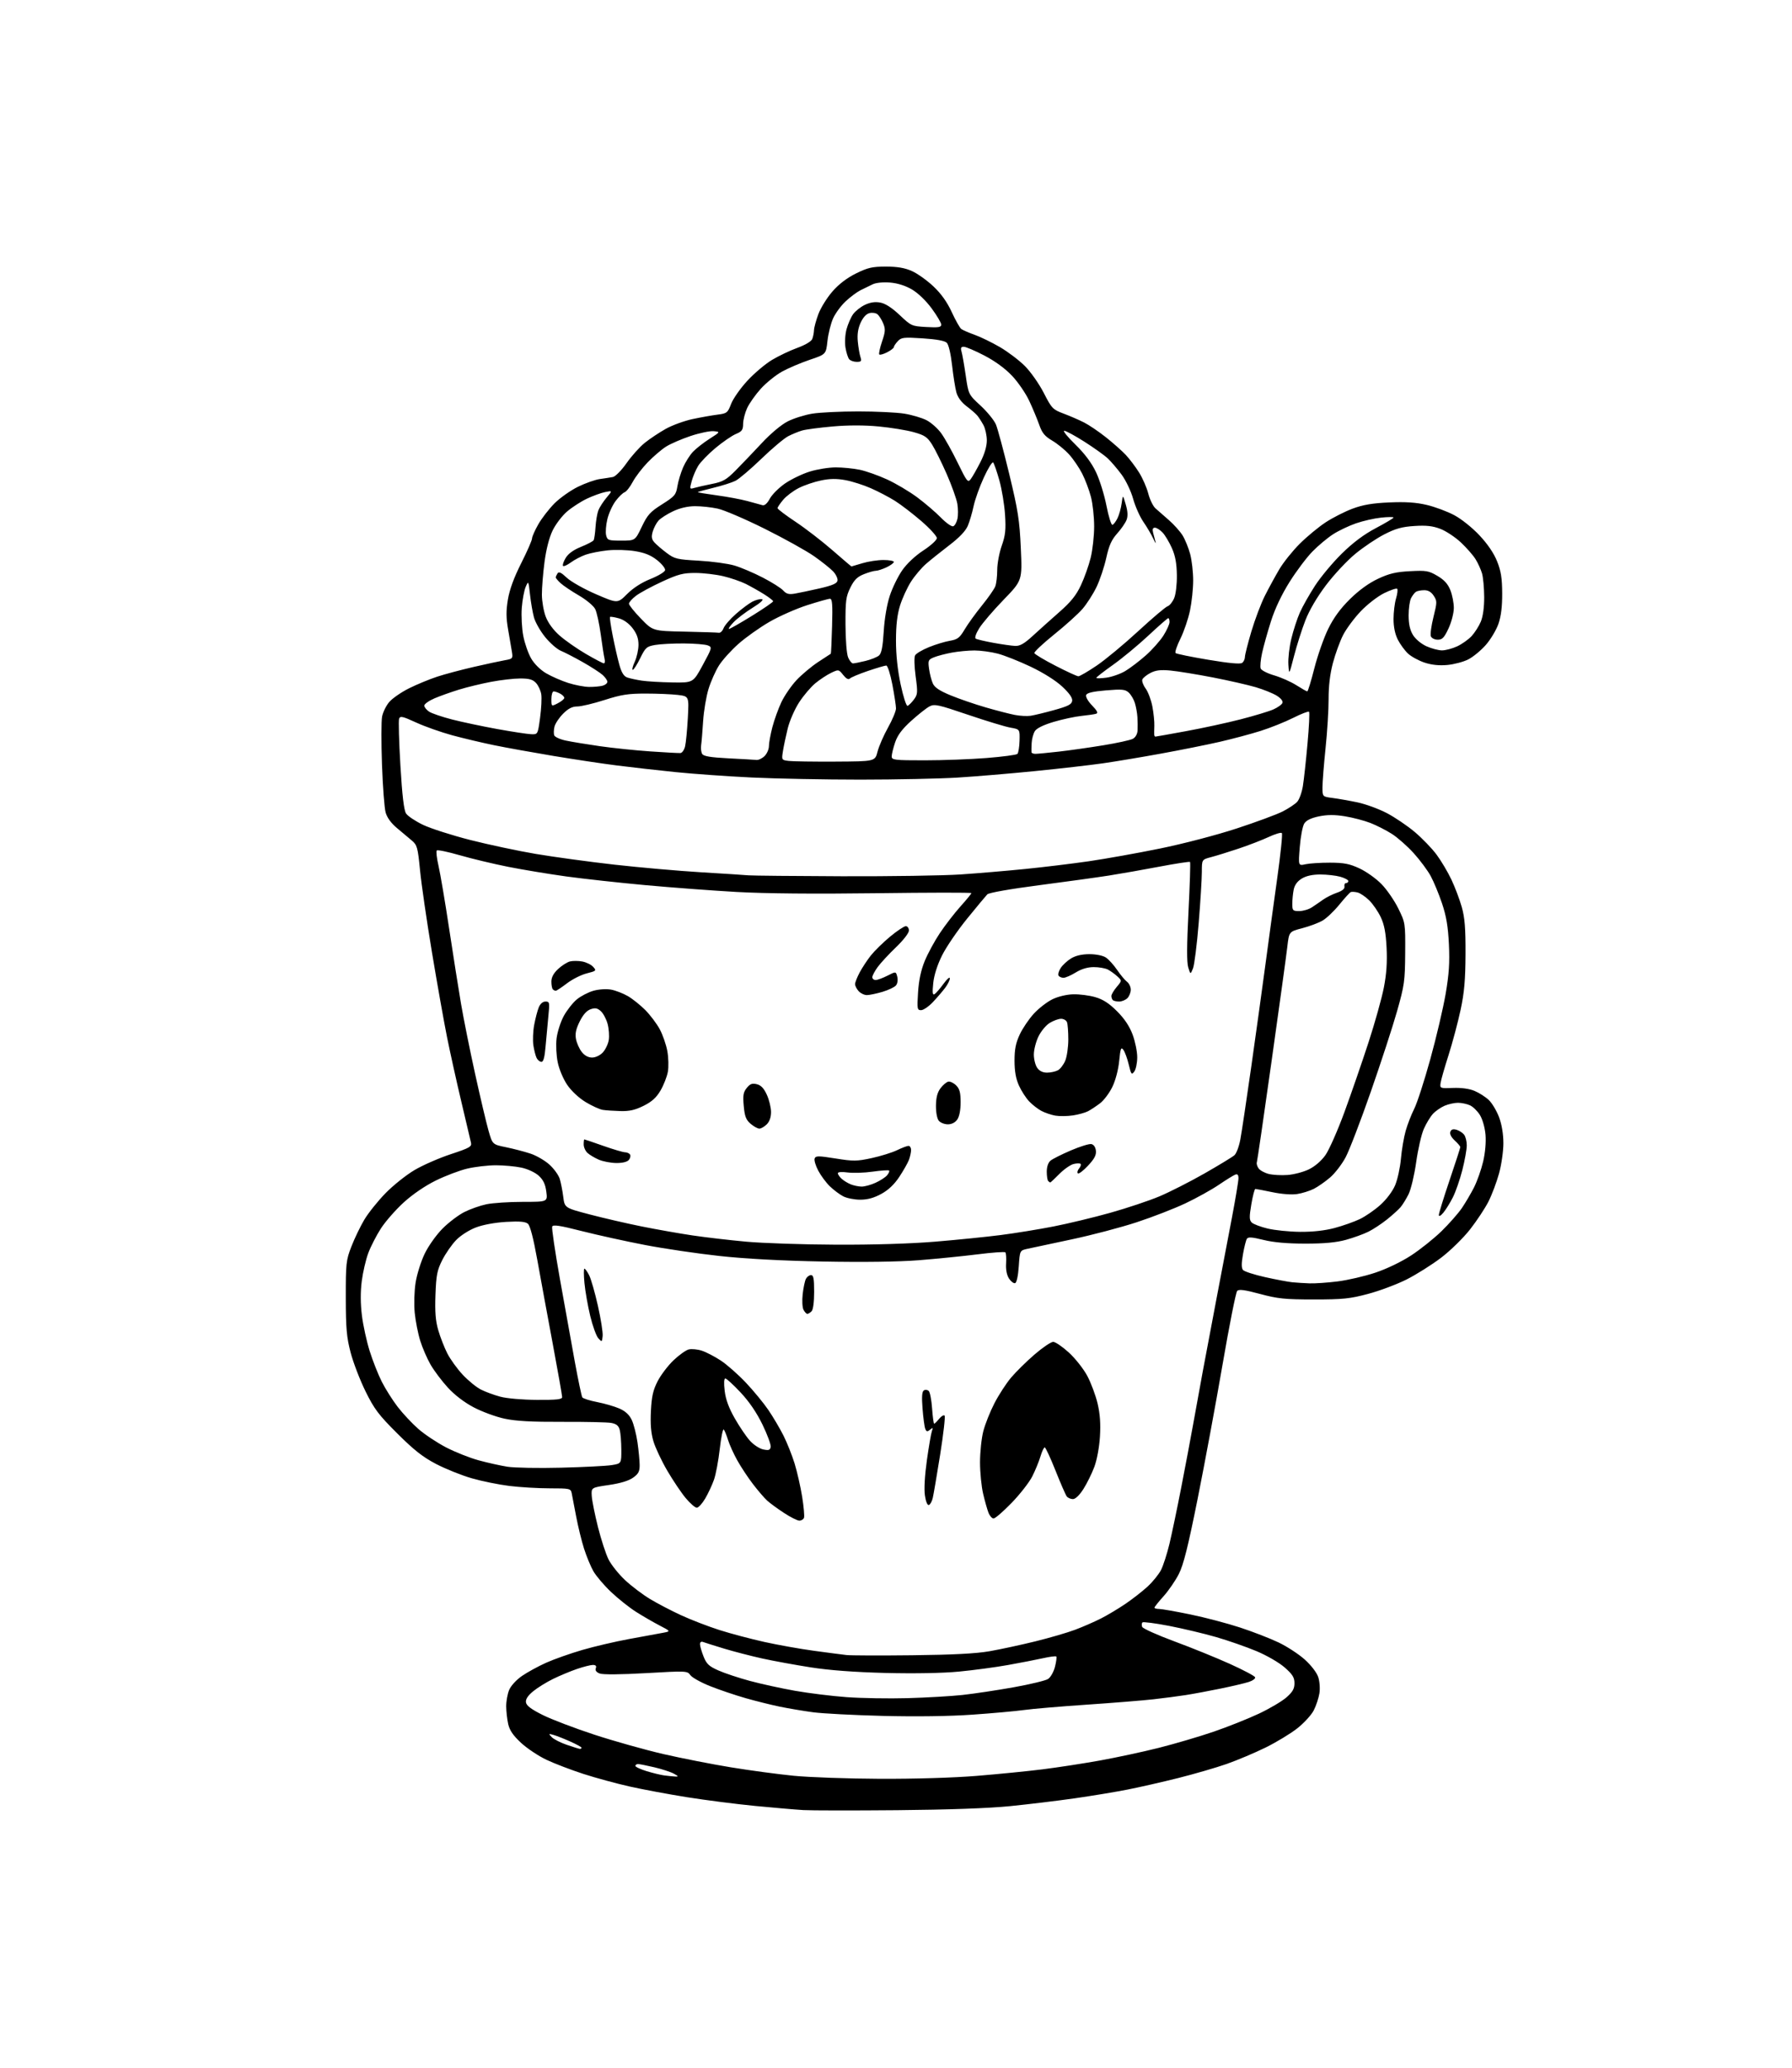 <?xml version="1.0" encoding="UTF-8" standalone="no"?>
<svg 
  version="1.1" 
  xmlns="http://www.w3.org/2000/svg" 
  xmlns:xlink="http://www.w3.org/1999/xlink" 
  xmlns:svg="http://www.w3.org/2000/svg"
  xmlns:rdf="http://www.w3.org/1999/02/22-rdf-syntax-ns#"
  xmlns:cc="http://creativecommons.org/ns#"
  xmlns:dc="http://purl.org/dc/elements/1.1/"
  viewBox="0 0 832 960"
  width="832"
  height="960"
>
<style>svg {background-color: white; }</style>"
<path stroke="none" fill="black" fill-rule="evenodd" d="M416.50,840.43C396.15,840.61 376.57,840.59 373.00,840.38C369.43,840.17 359.30,839.30 350.50,838.45C341.70,837.59 327.52,835.77 319.00,834.41C310.48,833.05 298.48,830.82 292.35,829.44C286.21,828.07 276.54,825.43 270.85,823.59C265.16,821.74 257.45,818.80 253.73,817.04C250.01,815.28 244.69,811.74 241.92,809.17C238.28,805.80 236.62,803.38 235.96,800.50C235.46,798.30 235.04,794.57 235.02,792.22C235.01,789.86 235.63,786.43 236.40,784.58C237.20,782.67 239.76,779.89 242.37,778.09C244.89,776.36 249.92,773.61 253.55,771.98C257.19,770.35 264.74,767.68 270.33,766.05C275.92,764.42 285.68,762.14 292.00,760.98C298.32,759.82 305.30,758.54 307.50,758.13C311.50,757.40 311.50,757.40 306.22,754.67C303.31,753.16 298.36,750.29 295.22,748.29C292.07,746.28 286.87,742.13 283.65,739.07C280.43,736.01 276.77,731.70 275.51,729.50C274.25,727.30 272.30,722.58 271.16,719.00C270.02,715.42 268.37,708.67 267.49,704.00C266.62,699.33 265.69,694.49 265.43,693.25C264.98,691.10 264.52,691.00 255.23,691.00C249.88,691.00 241.45,690.50 236.50,689.89C231.55,689.28 223.68,687.68 219.00,686.33C214.32,684.98 206.90,682.00 202.50,679.71C196.32,676.49 192.22,673.27 184.45,665.52C175.78,656.88 173.76,654.20 169.72,646.00C167.14,640.77 164.03,632.67 162.80,628.00C160.93,620.84 160.57,616.82 160.55,602.50C160.53,586.53 160.68,585.09 163.14,578.76C164.57,575.05 167.27,569.45 169.12,566.32C170.98,563.18 175.43,557.63 179.00,553.97C182.57,550.32 188.65,545.47 192.50,543.21C196.35,540.94 203.92,537.63 209.33,535.85C218.01,532.98 219.10,532.37 218.68,530.55C218.42,529.42 216.40,520.85 214.19,511.50C211.97,502.15 208.99,488.68 207.56,481.58C206.13,474.47 202.97,456.69 200.54,442.08C198.11,427.46 195.62,410.32 195.01,404.00C193.97,393.41 193.67,392.32 191.19,390.23C189.71,388.98 186.60,386.38 184.29,384.44C181.59,382.19 179.70,379.59 179.04,377.21C178.47,375.17 177.71,365.16 177.35,354.96C176.99,344.76 177.01,334.76 177.39,332.74C177.77,330.72 179.25,327.67 180.68,325.97C182.10,324.28 186.25,321.40 189.89,319.58C193.52,317.77 199.43,315.33 203.00,314.16C206.57,312.99 214.22,310.96 220.00,309.63C225.78,308.30 232.23,306.91 234.35,306.54C238.02,305.90 238.18,305.72 237.69,302.69C237.41,300.93 236.61,296.28 235.92,292.34C234.96,286.84 234.94,283.60 235.81,278.35C236.57,273.76 238.60,268.21 241.98,261.50C244.76,256.00 247.02,250.82 247.02,250.00C247.02,249.18 248.34,246.20 249.95,243.39C251.56,240.57 254.95,236.21 257.47,233.68C260.00,231.16 264.87,227.71 268.31,226.02C271.74,224.33 276.34,222.71 278.52,222.41C280.71,222.11 283.44,221.68 284.59,221.46C285.74,221.23 288.57,218.35 290.88,215.06C293.19,211.76 296.97,207.53 299.29,205.66C301.61,203.78 306.00,200.85 309.05,199.14C312.10,197.43 317.73,195.38 321.55,194.57C325.37,193.76 330.58,192.83 333.13,192.51C337.50,191.95 337.86,191.66 339.43,187.55C340.34,185.15 343.72,180.33 346.93,176.84C350.14,173.35 355.30,168.98 358.40,167.12C361.50,165.26 366.81,162.73 370.21,161.50C373.88,160.17 376.68,158.50 377.12,157.38C377.53,156.35 377.89,154.50 377.93,153.29C377.97,152.07 378.89,148.70 379.98,145.79C381.07,142.88 384.01,138.16 386.52,135.29C389.50,131.88 393.29,129.00 397.49,126.93C402.93,124.25 405.01,123.78 411.30,123.78C416.60,123.78 420.03,124.36 423.36,125.83C425.91,126.96 430.41,130.17 433.36,132.95C436.99,136.38 439.74,140.24 441.89,144.92C443.64,148.71 445.62,152.23 446.29,152.73C446.95,153.24 449.75,154.46 452.50,155.44C455.25,156.42 460.53,158.99 464.24,161.15C467.95,163.31 473.17,167.27 475.84,169.94C478.51,172.61 482.45,178.22 484.60,182.41C488.30,189.63 488.77,190.13 493.80,192.02C496.71,193.11 500.98,194.96 503.30,196.14C505.61,197.31 510.20,200.42 513.50,203.05C516.80,205.67 520.92,209.33 522.65,211.16C524.38,213.00 527.17,216.68 528.83,219.33C530.50,221.99 532.44,226.43 533.14,229.19C533.85,231.95 535.35,235.02 536.47,236.02C537.58,237.01 540.40,239.49 542.73,241.51C545.05,243.54 547.91,246.74 549.08,248.62C550.24,250.51 551.82,254.40 552.59,257.28C553.35,260.15 553.97,265.65 553.97,269.50C553.97,273.35 553.30,279.65 552.49,283.50C551.68,287.35 549.69,293.20 548.06,296.50C546.43,299.80 545.41,302.81 545.80,303.20C546.18,303.58 553.03,304.99 561.00,306.32C570.81,307.96 575.90,308.42 576.75,307.75C577.44,307.20 578.00,305.97 578.00,305.01C578.00,304.05 579.35,298.73 580.99,293.19C582.64,287.65 585.45,280.21 587.24,276.65C589.03,273.10 592.05,267.56 593.94,264.35C595.84,261.13 600.11,255.79 603.44,252.47C606.77,249.15 612.19,244.67 615.48,242.51C618.78,240.35 624.40,237.49 627.98,236.16C632.81,234.36 637.22,233.61 645.00,233.27C652.58,232.93 657.42,233.25 662.40,234.42C666.19,235.31 671.94,237.45 675.18,239.18C678.54,240.97 683.58,245.00 686.93,248.59C690.74,252.65 693.62,256.92 695.11,260.68C696.90,265.19 697.42,268.52 697.45,275.50C697.48,281.67 696.92,286.13 695.69,289.67C694.70,292.51 692.06,296.92 689.82,299.46C687.59,302.00 683.93,305.01 681.70,306.15C679.47,307.29 675.09,308.45 671.96,308.74C668.15,309.08 664.67,308.72 661.38,307.63C658.68,306.73 655.24,304.85 653.74,303.46C652.23,302.06 650.10,299.15 649.00,297.00C647.70,294.44 647.00,291.11 647.00,287.41C647.00,284.29 647.52,279.99 648.16,277.86C648.80,275.73 649.04,273.70 648.69,273.36C648.35,273.02 645.65,273.92 642.69,275.36C639.68,276.84 634.86,280.56 631.77,283.80C628.72,287.00 625.03,291.99 623.55,294.90C622.08,297.81 619.96,303.64 618.84,307.85C617.51,312.89 616.83,318.57 616.85,324.50C616.87,329.45 616.23,339.74 615.44,347.36C614.65,354.98 614.00,363.16 614.00,365.55C614.00,369.88 614.00,369.88 618.75,370.49C621.36,370.83 626.58,371.75 630.34,372.54C634.10,373.34 640.21,375.58 643.93,377.53C647.64,379.48 653.46,383.42 656.86,386.29C660.26,389.15 664.81,393.87 666.96,396.76C669.11,399.65 672.22,404.89 673.87,408.39C675.53,411.89 677.69,417.62 678.68,421.13C680.08,426.08 680.47,430.95 680.42,443.00C680.36,455.07 679.86,460.81 678.11,468.96C676.88,474.71 674.36,484.16 672.51,489.96C670.65,495.76 668.99,501.59 668.82,502.93C668.51,505.28 668.67,505.34 674.63,505.11C678.51,504.96 682.17,505.46 684.63,506.49C686.76,507.38 689.74,509.29 691.25,510.74C692.76,512.18 694.90,515.78 696.00,518.72C697.27,522.13 698.00,526.52 698.00,530.81C698.00,534.51 697.09,540.83 695.97,544.85C694.86,548.87 692.66,554.72 691.08,557.84C689.50,560.97 685.66,566.78 682.55,570.76C679.40,574.78 673.42,580.64 669.07,583.95C664.77,587.22 657.57,591.75 653.08,594.02C648.59,596.28 640.55,599.30 635.21,600.72C626.75,602.98 623.51,603.31 610.00,603.31C596.53,603.31 593.26,602.97 585.00,600.75C577.86,598.83 575.23,598.48 574.40,599.35C573.80,599.98 570.74,615.35 567.62,633.50C564.49,651.65 559.29,679.69 556.06,695.80C551.63,717.92 549.49,726.48 547.34,730.72C545.78,733.81 542.59,738.46 540.25,741.07C537.91,743.67 536.00,746.07 536.00,746.40C536.00,746.73 536.96,747.00 538.14,747.00C539.31,747.00 545.84,748.15 552.64,749.55C559.45,750.95 569.85,753.69 575.76,755.63C581.67,757.57 589.70,760.68 593.61,762.55C597.52,764.41 603.00,767.99 605.79,770.50C608.74,773.15 611.36,776.56 612.04,778.64C612.70,780.63 612.94,783.96 612.58,786.19C612.23,788.39 611.05,791.94 609.95,794.09C608.85,796.24 605.41,800.00 602.30,802.44C599.19,804.89 592.56,808.90 587.57,811.36C582.58,813.81 574.45,817.24 569.50,818.98C564.55,820.71 554.42,823.65 547.00,825.51C539.58,827.37 529.00,829.78 523.50,830.86C518.00,831.95 506.98,833.77 499.00,834.92C491.02,836.06 477.52,837.69 469.00,838.55C459.05,839.55 440.26,840.22 416.50,840.43zM408.50,825.86C424.54,825.93 442.81,825.38 453.50,824.50C463.40,823.69 477.12,822.33 484.00,821.47C490.88,820.61 502.80,818.78 510.50,817.40C518.20,816.01 530.58,813.36 538.00,811.49C545.42,809.62 556.90,806.24 563.50,803.98C570.10,801.71 579.56,797.94 584.52,795.60C589.48,793.26 595.21,789.87 597.27,788.07C600.17,785.52 601.00,784.05 601.00,781.48C601.00,778.80 600.13,777.40 596.45,774.16C593.87,771.90 588.18,768.60 583.35,766.58C578.65,764.61 570.24,761.68 564.65,760.06C559.07,758.45 549.23,756.11 542.78,754.86C536.34,753.62 530.77,752.90 530.41,753.26C530.05,753.62 530.00,754.54 530.29,755.32C530.59,756.09 537.28,759.10 545.16,762.02C553.05,764.93 564.65,769.64 570.94,772.48C577.23,775.32 582.54,778.13 582.74,778.73C582.94,779.32 581.62,780.30 579.80,780.89C577.99,781.48 572.08,782.87 566.67,783.98C561.27,785.08 554.07,786.43 550.67,786.96C547.28,787.50 540.45,788.39 535.50,788.95C530.55,789.50 516.58,790.63 504.46,791.45C492.34,792.27 479.29,793.38 475.46,793.92C471.63,794.45 460.85,795.43 451.50,796.08C440.86,796.83 425.33,797.04 410.00,796.66C396.52,796.32 381.90,795.56 377.50,794.97C373.10,794.38 366.19,793.22 362.15,792.39C358.11,791.56 350.91,789.77 346.15,788.41C341.39,787.05 334.00,784.55 329.72,782.85C325.44,781.14 321.30,778.84 320.52,777.73C319.13,775.75 318.68,775.72 299.97,776.80C288.24,777.47 279.91,777.54 278.44,776.98C276.85,776.37 276.24,775.54 276.63,774.53C277.03,773.48 276.60,773.00 275.26,773.00C274.19,773.00 270.84,773.85 267.81,774.89C264.79,775.93 259.80,778.01 256.73,779.52C253.66,781.02 249.52,783.60 247.52,785.24C245.05,787.28 243.99,788.91 244.20,790.37C244.41,791.90 246.60,793.55 251.94,796.22C256.04,798.27 266.84,802.39 275.94,805.37C285.05,808.36 299.48,812.41 308.00,814.38C316.52,816.34 330.69,819.12 339.47,820.55C348.26,821.99 361.31,823.74 368.47,824.45C375.64,825.16 393.65,825.80 408.50,825.86zM313.50,824.81C315.13,824.90 315.01,824.65 312.82,823.46C311.35,822.66 307.30,821.34 303.82,820.52C300.34,819.70 296.94,819.02 296.25,819.01C295.56,819.01 295.00,819.39 295.00,819.86C295.00,820.34 297.36,821.44 300.25,822.32C303.14,823.20 306.85,824.10 308.50,824.31C310.15,824.52 312.40,824.75 313.50,824.81zM269.25,811.97C269.66,811.99 270.00,811.75 270.00,811.44C270.00,811.14 267.64,809.83 264.75,808.54C261.86,807.25 258.38,805.88 257.00,805.49C254.65,804.83 254.60,804.89 256.16,806.52C257.07,807.47 260.22,809.08 263.16,810.09C266.10,811.10 268.84,811.95 269.25,811.97zM421.36,788.42C430.08,788.18 441.56,787.51 446.86,786.94C452.16,786.36 462.80,784.76 470.50,783.39C478.20,782.01 485.45,780.27 486.61,779.51C487.77,778.75 489.21,776.21 489.81,773.85C490.41,771.49 490.68,769.35 490.42,769.08C490.15,768.82 487.36,769.17 484.22,769.88C481.07,770.58 473.77,772.00 468.00,773.03C462.23,774.07 451.97,775.44 445.22,776.09C437.66,776.81 424.58,777.05 411.22,776.72C396.73,776.35 385.14,775.49 376.40,774.12C369.19,772.99 359.07,771.14 353.90,770.00C348.73,768.86 340.78,766.80 336.24,765.43C331.70,764.05 327.31,762.67 326.49,762.36C325.56,762.00 325.00,762.38 325.00,763.37C325.00,764.25 325.75,766.82 326.66,769.10C328.04,772.57 329.18,773.63 333.55,775.56C336.43,776.84 342.99,779.02 348.14,780.41C353.29,781.80 362.71,783.86 369.07,784.99C375.43,786.11 386.23,787.45 393.07,787.95C399.91,788.45 412.64,788.66 421.36,788.42zM423.50,768.50C442.46,768.29 453.18,767.73 459.50,766.62C464.45,765.75 473.93,763.71 480.57,762.08C487.21,760.45 495.55,758.02 499.11,756.68C502.66,755.35 508.03,753.01 511.04,751.49C514.04,749.97 519.19,746.90 522.49,744.66C525.78,742.43 530.43,738.80 532.82,736.60C535.21,734.39 538.01,730.93 539.05,728.91C540.08,726.88 541.83,721.46 542.94,716.86C544.04,712.26 546.53,700.40 548.45,690.50C550.38,680.60 552.84,667.55 553.92,661.50C554.99,655.45 557.04,644.20 558.47,636.50C559.89,628.80 562.83,613.27 564.98,602.00C567.14,590.73 570.28,574.26 571.95,565.41C573.63,556.56 575.00,548.30 575.00,547.06C575.00,545.44 574.56,544.95 573.48,545.37C572.64,545.69 569.21,547.82 565.85,550.10C562.49,552.38 555.55,556.23 550.43,558.66C545.30,561.09 535.12,565.05 527.80,567.45C520.49,569.86 506.85,573.45 497.50,575.43C488.15,577.41 478.93,579.38 477.00,579.80C473.50,580.57 473.50,580.57 473.00,587.95C472.70,592.36 472.02,595.50 471.31,595.73C470.66,595.95 469.39,595.00 468.48,593.62C467.43,592.00 466.94,589.50 467.12,586.59C467.27,584.10 467.12,581.78 466.77,581.44C466.43,581.09 460.60,581.51 453.82,582.37C447.04,583.22 434.77,584.45 426.55,585.10C417.04,585.84 400.85,586.06 382.05,585.70C362.90,585.34 345.99,584.43 334.00,583.12C323.82,582.01 308.30,579.72 299.50,578.03C290.70,576.34 277.51,573.44 270.18,571.58C259.88,568.95 256.75,568.48 256.37,569.48C256.09,570.20 257.70,581.07 259.93,593.64C262.16,606.21 265.28,623.53 266.86,632.13C268.44,640.73 270.01,648.21 270.34,648.75C270.68,649.29 273.77,650.28 277.23,650.95C280.68,651.62 285.33,652.97 287.57,653.95C290.36,655.17 292.17,656.84 293.31,659.24C294.22,661.16 295.42,665.84 295.97,669.62C296.51,673.40 296.97,678.16 296.98,680.18C297.00,683.17 296.42,684.28 293.91,686.07C291.90,687.50 287.96,688.69 282.66,689.46C274.50,690.65 274.50,690.65 274.74,694.57C274.88,696.73 276.18,703.23 277.63,709.00C279.09,714.77 281.29,721.53 282.53,724.00C283.77,726.48 287.19,730.77 290.14,733.55C293.09,736.32 298.29,740.27 301.70,742.33C305.10,744.39 311.63,747.81 316.20,749.91C320.76,752.02 328.77,755.11 334.00,756.78C339.23,758.45 348.68,760.95 355.00,762.35C361.32,763.74 371.68,765.59 378.00,766.44C384.32,767.30 391.07,768.18 393.00,768.40C394.93,768.62 408.65,768.67 423.50,768.50zM371.12,706.00C370.20,706.00 366.99,704.39 363.98,702.41C360.96,700.44 357.44,697.85 356.14,696.66C354.84,695.47 351.88,692.02 349.57,689.00C347.25,685.98 343.98,681.02 342.30,678.00C340.61,674.98 338.68,670.70 338.00,668.50C337.32,666.30 336.43,664.14 336.03,663.70C335.62,663.26 334.79,667.33 334.17,672.74C333.56,678.16 332.35,684.58 331.49,687.01C330.64,689.45 328.81,693.36 327.43,695.72C326.05,698.07 324.28,700.00 323.51,700.00C322.73,700.00 320.43,698.00 318.38,695.55C316.33,693.10 312.47,687.36 309.80,682.80C307.13,678.23 304.23,672.07 303.36,669.10C302.24,665.30 301.90,661.14 302.21,655.10C302.55,648.32 303.21,645.40 305.32,641.29C306.79,638.42 310.10,634.06 312.66,631.60C315.23,629.15 318.42,626.86 319.76,626.52C321.10,626.19 323.84,626.44 325.85,627.10C327.86,627.75 331.83,629.81 334.67,631.68C337.52,633.56 342.76,638.19 346.33,641.97C349.90,645.76 354.60,651.47 356.78,654.68C358.95,657.88 362.09,663.20 363.75,666.50C365.41,669.80 367.74,675.64 368.92,679.47C370.10,683.31 371.68,690.26 372.43,694.92C373.18,699.58 373.56,703.98 373.29,704.70C373.01,705.41 372.04,706.00 371.12,706.00zM461.31,705.00C460.56,705.00 459.48,703.76 458.91,702.25C458.33,700.74 457.22,696.80 456.45,693.50C455.67,690.20 455.02,683.66 455.01,678.96C455.01,674.26 455.69,667.74 456.54,664.46C457.39,661.18 459.71,655.35 461.70,651.50C463.68,647.65 467.15,642.31 469.40,639.63C471.66,636.95 476.56,632.11 480.31,628.88C484.05,625.65 487.95,623.00 488.98,623.00C490.00,623.00 493.27,625.23 496.25,627.95C499.23,630.67 503.08,635.55 504.81,638.80C506.54,642.05 508.69,647.81 509.59,651.60C510.73,656.45 511.06,661.02 510.69,667.00C510.38,671.93 509.29,677.83 508.08,681.05C506.94,684.10 504.67,688.71 503.03,691.30C501.18,694.20 499.32,696.00 498.14,696.00C497.10,696.00 495.81,695.44 495.28,694.75C494.75,694.06 492.40,688.66 490.05,682.75C487.70,676.84 485.45,672.00 485.05,672.00C484.65,672.00 483.74,673.91 483.05,676.25C482.35,678.59 480.64,682.75 479.25,685.50C477.85,688.25 473.55,693.76 469.69,697.75C465.82,701.74 462.05,705.00 461.31,705.00zM431.27,698.74C430.59,698.97 429.85,697.22 429.43,694.35C428.98,691.41 429.34,685.11 430.35,677.88C431.26,671.44 432.31,665.34 432.69,664.34C433.27,662.77 433.14,662.69 431.80,663.78C430.50,664.83 430.12,664.76 429.57,663.32C429.20,662.37 428.64,658.15 428.32,653.94C427.89,648.44 428.07,646.07 428.95,645.53C429.62,645.11 430.64,645.24 431.22,645.82C431.79,646.39 432.48,650.04 432.76,653.93C433.04,657.82 433.47,661.00 433.72,661.00C433.97,661.00 435.00,659.99 436.00,658.75C437.01,657.51 438.15,656.82 438.55,657.22C438.95,657.61 438.03,665.71 436.52,675.22C435.00,684.72 433.46,693.82 433.08,695.43C432.71,697.04 431.90,698.53 431.27,698.74zM260.50,681.42C270.95,681.16 281.52,680.62 284.00,680.22C288.50,679.49 288.50,679.49 288.47,672.99C288.45,669.42 288.12,665.31 287.73,663.86C287.20,661.90 286.19,661.08 283.76,660.63C281.97,660.31 271.73,660.08 261.00,660.13C246.85,660.19 239.51,659.79 234.25,658.66C230.26,657.81 223.84,655.45 219.97,653.42C215.55,651.09 211.08,647.68 207.91,644.21C205.13,641.17 201.54,636.40 199.92,633.59C198.30,630.79 196.14,625.80 195.11,622.50C194.08,619.20 192.93,613.35 192.55,609.50C192.16,605.56 192.34,599.44 192.96,595.50C193.56,591.65 195.47,585.58 197.21,582.00C198.98,578.36 202.64,573.23 205.52,570.35C208.35,567.52 212.88,564.09 215.58,562.73C218.29,561.36 222.88,559.74 225.80,559.12C228.71,558.51 236.31,558.00 242.69,558.00C254.27,558.00 254.27,558.00 253.64,553.25C253.18,549.76 252.24,547.80 250.11,545.85C248.43,544.33 245.03,542.74 242.05,542.10C239.22,541.50 233.89,541.01 230.20,541.01C226.52,541.02 220.57,541.71 217.00,542.55C213.43,543.38 206.82,545.89 202.31,548.11C197.29,550.59 191.53,554.53 187.38,558.32C183.67,561.72 178.93,567.13 176.85,570.35C174.77,573.57 172.13,578.71 170.99,581.76C169.85,584.81 168.48,590.71 167.95,594.87C167.32,599.85 167.35,605.26 168.03,610.77C168.60,615.36 170.23,622.81 171.65,627.31C173.07,631.82 175.59,638.20 177.26,641.50C178.92,644.80 182.24,650.05 184.63,653.17C187.03,656.29 191.36,660.91 194.25,663.44C197.14,665.97 202.90,669.80 207.06,671.97C211.21,674.13 218.00,676.83 222.14,677.97C226.28,679.10 232.33,680.45 235.58,680.97C238.84,681.48 250.05,681.69 260.50,681.42zM357.82,671.78C358.00,670.77 356.30,666.14 354.05,661.49C351.35,655.91 347.88,650.80 343.86,646.51C340.51,642.93 337.32,640.00 336.77,640.00C336.14,640.00 336.02,642.12 336.46,645.75C336.93,649.73 338.37,653.66 341.13,658.50C343.32,662.35 346.49,667.03 348.18,668.90C349.86,670.77 352.65,672.60 354.37,672.95C356.91,673.48 357.56,673.26 357.82,671.78zM249.25,649.93C258.52,649.99 261.00,649.71 261.00,648.64C261.00,647.89 259.03,636.76 256.63,623.89C254.22,611.03 251.00,593.52 249.47,585.00C247.64,574.82 246.14,569.04 245.09,568.16C243.92,567.17 241.24,566.94 235.00,567.30C229.85,567.59 224.31,568.61 220.96,569.88C217.80,571.08 213.85,573.60 211.78,575.74C209.77,577.81 206.88,581.98 205.35,585.00C202.95,589.75 202.52,591.95 202.18,601.13C201.89,609.10 202.21,613.21 203.48,617.59C204.41,620.79 206.30,625.63 207.67,628.34C209.05,631.05 212.26,635.50 214.81,638.23C217.36,640.96 221.15,644.06 223.23,645.12C225.30,646.17 229.36,647.68 232.25,648.45C235.27,649.27 242.48,649.90 249.25,649.93zM279.80,620.28C279.51,623.15 279.45,623.18 277.79,621.33C276.84,620.28 275.15,615.61 274.03,610.96C272.91,606.31 271.71,599.46 271.36,595.75C271.00,592.04 270.99,589.00 271.33,589.00C271.67,589.00 272.65,590.36 273.51,592.02C274.37,593.67 276.20,600.05 277.58,606.18C278.97,612.31 279.97,618.66 279.80,620.28zM374.84,610.00C374.41,610.00 373.62,609.16 373.07,608.13C372.51,607.09 372.34,603.84 372.67,600.88C373.00,597.92 373.68,594.71 374.17,593.75C374.67,592.79 375.73,592.00 376.54,592.00C377.70,592.00 378.00,593.62 378.00,599.80C378.00,604.53 377.53,608.07 376.80,608.80C376.14,609.46 375.26,610.00 374.84,610.00zM608.03,595.84C610.52,595.93 616.37,595.52 621.03,594.94C625.69,594.36 633.55,592.54 638.50,590.89C643.85,589.11 650.63,585.84 655.23,582.84C659.47,580.06 665.80,575.00 669.28,571.61C672.76,568.21 676.98,563.42 678.67,560.97C680.35,558.51 682.92,554.14 684.38,551.26C685.83,548.38 687.74,542.98 688.61,539.26C689.57,535.15 690.00,530.26 689.70,526.78C689.41,523.51 688.30,519.61 687.12,517.70C685.98,515.85 683.89,513.82 682.48,513.17C681.06,512.53 678.56,512.00 676.92,512.00C675.28,512.00 672.49,512.62 670.72,513.37C668.95,514.13 666.51,515.82 665.30,517.13C664.09,518.45 662.18,521.59 661.07,524.11C659.95,526.64 658.35,533.58 657.52,539.54C656.68,545.50 655.09,552.20 653.98,554.44C652.87,556.67 651.18,559.40 650.23,560.51C649.28,561.61 646.48,564.15 644.00,566.14C641.52,568.13 637.67,570.68 635.44,571.80C633.21,572.93 628.48,574.64 624.94,575.62C620.36,576.88 614.89,577.39 606.00,577.39C597.57,577.38 591.25,576.82 586.58,575.66C581.23,574.34 579.48,574.22 578.90,575.16C578.48,575.83 577.67,579.07 577.09,582.36C576.35,586.56 576.35,588.72 577.10,589.62C577.68,590.32 582.28,591.81 587.33,592.94C592.37,594.06 598.08,595.14 600.00,595.33C601.92,595.52 605.54,595.75 608.03,595.84zM388.19,577.88C405.35,577.96 422.84,577.42 434.19,576.48C444.26,575.64 457.90,574.27 464.50,573.42C471.10,572.58 482.12,570.79 489.00,569.45C495.88,568.10 507.80,565.24 515.50,563.07C523.20,560.91 533.43,557.49 538.23,555.48C543.03,553.46 552.48,548.66 559.23,544.81C565.98,540.95 572.23,537.15 573.13,536.35C574.02,535.56 575.25,532.34 575.84,529.20C576.44,526.07 578.72,510.90 580.91,495.50C583.10,480.10 586.09,458.50 587.56,447.50C589.03,436.50 591.49,418.50 593.03,407.50C594.57,396.50 595.53,387.18 595.15,386.78C594.77,386.38 591.99,387.21 588.98,388.62C585.97,390.02 579.67,392.45 575.00,394.01C570.33,395.57 564.59,397.35 562.25,397.96C558.00,399.08 558.00,399.08 558.00,404.81C558.00,407.97 557.34,418.68 556.53,428.63C555.72,438.57 554.53,448.01 553.89,449.61C552.71,452.50 552.71,452.50 551.68,449.14C550.96,446.80 551.00,438.89 551.80,423.19C552.43,410.78 552.76,400.42 552.52,400.19C552.28,399.95 545.88,400.93 538.30,402.37C530.71,403.81 520.17,405.67 514.87,406.50C509.58,407.33 494.98,409.35 482.43,410.99C468.99,412.74 459.11,414.48 458.39,415.23C457.71,415.93 453.51,421.00 449.03,426.50C444.56,432.00 439.33,439.67 437.40,443.55C435.17,448.03 433.68,452.72 433.29,456.45C432.83,460.93 432.98,462.13 433.91,461.56C434.58,461.14 436.45,458.98 438.07,456.75C439.68,454.52 441.00,453.38 441.00,454.22C441.00,455.05 440.03,457.03 438.83,458.62C437.64,460.20 435.08,463.19 433.13,465.25C431.19,467.31 428.72,469.00 427.66,469.00C425.85,469.00 425.75,468.43 426.24,460.75C426.59,455.18 427.59,450.46 429.32,446.22C430.73,442.77 433.90,436.92 436.37,433.22C438.84,429.53 443.14,423.95 445.93,420.84C448.72,417.73 451.00,414.94 451.00,414.65C451.00,414.35 431.09,414.38 406.75,414.70C378.22,415.07 355.22,414.86 342.00,414.12C330.73,413.48 311.60,412.05 299.50,410.94C287.40,409.83 270.98,408.02 263.00,406.93C255.03,405.83 242.88,403.82 236.00,402.46C229.12,401.09 219.00,398.67 213.50,397.08C208.00,395.49 203.18,394.48 202.79,394.85C202.41,395.21 202.77,398.43 203.60,402.01C204.43,405.58 206.64,418.62 208.51,431.00C210.38,443.38 212.87,459.12 214.04,466.00C215.21,472.88 218.15,487.50 220.57,498.50C222.99,509.50 225.80,521.39 226.81,524.93C228.64,531.35 228.64,531.35 234.96,532.64C238.43,533.35 243.52,534.68 246.27,535.59C249.02,536.50 252.99,538.80 255.08,540.69C257.17,542.58 259.33,545.56 259.88,547.32C260.42,549.07 261.15,552.81 261.51,555.64C262.16,560.79 262.16,560.79 273.83,563.85C280.25,565.54 291.12,568.05 298.00,569.43C304.88,570.81 315.45,572.68 321.50,573.58C327.55,574.48 338.80,575.79 346.50,576.49C354.20,577.19 372.96,577.82 388.19,577.88zM603.57,571.92C609.46,571.97 615.06,571.35 619.57,570.15C623.38,569.14 628.65,567.28 631.28,566.03C633.91,564.78 638.24,561.80 640.89,559.41C643.75,556.84 646.55,553.10 647.74,550.28C648.85,547.65 650.06,542.12 650.43,538.00C650.79,533.88 651.78,528.04 652.63,525.04C653.48,522.04 655.27,517.43 656.60,514.80C657.94,512.16 661.30,501.79 664.07,491.75C666.85,481.71 670.04,468.10 671.18,461.50C672.76,452.26 673.12,446.96 672.71,438.45C672.32,430.18 671.51,425.40 669.52,419.45C668.05,415.08 665.68,409.36 664.26,406.74C662.83,404.12 659.28,399.33 656.36,396.11C653.44,392.88 648.90,388.87 646.27,387.19C643.65,385.51 639.15,383.22 636.27,382.09C633.39,380.97 628.04,379.57 624.38,378.98C619.58,378.21 616.22,378.23 612.33,379.03C608.71,379.79 606.49,380.86 605.56,382.33C604.79,383.52 603.85,388.44 603.47,393.25C602.76,402.00 602.76,402.00 606.13,401.25C607.98,400.84 613.10,400.51 617.50,400.52C624.03,400.54 626.55,401.03 631.22,403.20C634.37,404.67 638.96,407.94 641.43,410.49C643.91,413.03 647.41,418.12 649.21,421.79C652.47,428.42 652.50,428.58 652.41,442.49C652.32,455.47 652.04,457.46 648.63,469.50C646.61,476.65 641.10,493.52 636.40,506.99C631.70,520.47 626.46,534.11 624.75,537.32C623.04,540.53 619.81,544.73 617.57,546.66C615.33,548.59 611.92,550.97 610.00,551.95C608.08,552.92 604.59,554.01 602.25,554.37C599.71,554.76 595.06,554.41 590.75,553.51C586.76,552.68 583.20,552.00 582.84,552.00C582.48,552.00 581.64,555.20 580.98,559.11C579.99,564.96 580.02,566.45 581.14,567.57C581.89,568.32 585.20,569.59 588.50,570.38C591.80,571.18 598.58,571.87 603.57,571.92zM670.14,563.01C668.92,564.48 668.05,564.94 668.03,564.14C668.01,563.39 670.25,556.13 673.00,548.00C675.75,539.87 678.00,532.93 678.00,532.56C678.00,532.20 676.82,530.81 675.38,529.48C673.75,527.97 673.00,526.45 673.38,525.46C673.81,524.34 674.66,524.06 676.25,524.53C677.49,524.90 679.06,525.92 679.75,526.79C680.44,527.67 681.00,529.91 681.00,531.77C681.00,533.64 680.07,538.80 678.94,543.24C677.81,547.67 675.83,553.38 674.54,555.91C673.26,558.45 671.28,561.64 670.14,563.01zM399.36,556.99C396.69,556.99 393.15,556.29 391.50,555.43C389.85,554.58 387.07,552.50 385.32,550.81C383.57,549.13 381.14,545.85 379.91,543.53C378.67,541.21 377.92,538.65 378.23,537.85C378.72,536.58 379.93,536.58 387.95,537.86C396.22,539.19 397.85,539.17 404.71,537.68C408.89,536.77 414.18,535.12 416.47,534.02C418.76,532.91 421.16,532.00 421.82,532.00C422.47,532.00 423.00,532.87 423.00,533.93C423.00,535.00 422.54,537.07 421.99,538.54C421.43,540.00 419.41,543.56 417.50,546.44C415.17,549.95 412.41,552.55 409.13,554.33C405.72,556.19 402.75,557.00 399.36,556.99zM400.00,550.91C401.38,550.94 404.30,550.14 406.50,549.14C408.70,548.14 411.13,546.56 411.89,545.63C412.66,544.71 413.06,543.73 412.79,543.46C412.52,543.19 409.11,543.42 405.20,543.97C401.30,544.52 396.06,544.70 393.56,544.35C390.82,543.98 389.00,544.12 389.00,544.71C389.00,545.25 389.80,546.41 390.77,547.29C391.74,548.17 393.66,549.34 395.02,549.88C396.38,550.43 398.62,550.89 400.00,550.91zM487.63,549.00C487.47,549.00 487.03,548.70 486.67,548.33C486.30,547.97 486.00,546.01 486.00,543.99C486.00,541.70 486.66,539.76 487.75,538.86C488.71,538.06 492.96,535.93 497.18,534.12C501.41,532.31 505.68,530.98 506.68,531.17C507.80,531.38 508.62,532.56 508.81,534.23C509.05,536.26 508.12,538.02 505.14,541.21C502.95,543.56 500.83,545.16 500.43,544.77C500.04,544.37 500.29,543.35 501.00,542.50C501.71,541.65 502.02,540.68 501.69,540.36C501.36,540.03 499.89,540.06 498.42,540.43C496.95,540.80 493.98,542.88 491.83,545.05C489.68,547.22 487.79,549.00 487.63,549.00zM597.79,545.52C600.71,545.31 605.15,544.14 607.67,542.92C610.48,541.56 613.46,538.99 615.38,536.30C617.09,533.87 621.09,524.83 624.25,516.20C627.41,507.56 632.41,493.07 635.37,484.00C638.33,474.93 641.53,463.46 642.50,458.53C643.73,452.21 644.10,446.74 643.77,440.03C643.41,432.96 642.71,429.28 641.04,425.77C639.81,423.17 637.39,419.66 635.67,417.98C633.95,416.30 631.54,414.67 630.31,414.36C629.09,414.06 627.68,413.96 627.19,414.15C626.70,414.34 624.31,416.96 621.87,419.96C619.44,422.96 615.93,426.31 614.07,427.39C612.21,428.48 607.95,430.08 604.60,430.95C598.50,432.54 598.50,432.54 597.69,439.52C597.25,443.36 593.97,467.20 590.40,492.50C586.84,517.80 583.75,539.02 583.53,539.65C583.31,540.29 583.69,541.56 584.37,542.49C585.04,543.41 587.15,544.56 589.05,545.04C590.95,545.52 594.88,545.74 597.79,545.52zM286.13,539.96C283.58,539.94 279.94,539.24 278.03,538.42C276.12,537.59 273.76,536.19 272.78,535.30C271.80,534.41 271.00,532.63 271.00,531.35C271.00,530.06 271.13,529.00 271.30,529.00C271.46,529.00 275.40,530.34 280.05,531.98C284.70,533.62 289.26,534.97 290.19,534.98C291.12,534.99 292.17,535.47 292.53,536.04C292.88,536.62 292.63,537.74 291.96,538.54C291.21,539.45 289.00,539.99 286.13,539.96zM352.56,524.00C351.76,524.00 349.93,522.98 348.48,521.74C346.36,519.91 345.75,518.33 345.31,513.49C344.86,508.52 345.10,507.09 346.72,505.10C348.26,503.19 349.23,502.84 351.40,503.38C353.34,503.87 354.68,505.29 356.04,508.29C357.10,510.60 357.97,514.19 357.98,516.25C357.99,518.69 357.30,520.70 356.00,522.00C354.90,523.10 353.35,524.00 352.56,524.00zM440.07,522.00C438.51,522.00 436.63,521.25 435.87,520.34C435.07,519.37 434.52,516.48 434.55,513.35C434.59,509.58 435.21,507.19 436.66,505.25C437.79,503.74 439.42,502.36 440.29,502.19C441.16,502.02 442.80,502.80 443.94,503.94C445.54,505.54 446.00,507.28 446.00,511.78C446.00,515.39 445.42,518.39 444.44,519.78C443.46,521.18 441.85,522.00 440.07,522.00zM498.18,517.86C495.61,518.25 491.93,518.30 490.00,517.97C488.07,517.63 485.15,516.64 483.50,515.77C481.85,514.89 479.29,512.90 477.81,511.34C476.33,509.78 474.20,506.48 473.08,504.00C471.66,500.86 471.04,497.38 471.03,492.50C471.02,487.18 471.60,484.26 473.44,480.31C474.77,477.45 477.73,473.08 480.01,470.61C482.29,468.13 486.18,465.12 488.65,463.93C491.28,462.65 495.28,461.70 498.32,461.63C501.17,461.56 505.75,462.15 508.50,462.95C512.10,463.98 514.93,465.81 518.60,469.48C522.05,472.92 524.39,476.42 525.85,480.32C527.03,483.48 528.00,488.22 528.00,490.85C528.00,493.47 527.39,496.45 526.64,497.48C525.40,499.17 525.17,498.89 524.06,494.25C523.39,491.45 522.27,488.38 521.57,487.43C520.49,485.95 520.21,486.70 519.62,492.60C519.22,496.68 517.92,501.61 516.44,504.65C515.07,507.48 512.50,510.90 510.73,512.24C508.95,513.59 506.46,515.24 505.18,515.91C503.91,516.59 500.76,517.46 498.18,517.86zM288.05,515.85C285.00,515.77 281.31,515.52 279.86,515.29C278.41,515.07 274.85,513.45 271.94,511.69C268.83,509.82 265.31,506.54 263.39,503.74C261.55,501.05 259.62,496.50 258.96,493.29C258.29,490.08 258.05,485.20 258.41,482.13C258.77,479.12 260.27,474.44 261.74,471.73C263.22,469.01 265.96,465.53 267.82,463.99C269.69,462.46 273.17,460.65 275.57,459.98C278.08,459.28 281.52,459.06 283.71,459.46C285.79,459.84 289.30,461.20 291.50,462.47C293.70,463.75 297.36,466.68 299.64,468.98C301.91,471.28 304.91,475.26 306.30,477.83C307.69,480.40 309.28,484.98 309.83,488.00C310.38,491.02 310.49,495.37 310.07,497.65C309.65,499.94 308.12,503.83 306.67,506.31C304.73,509.61 302.64,511.50 298.82,513.40C294.89,515.36 292.24,515.96 288.05,515.85zM486.12,498.00C487.78,498.00 490.04,497.51 491.15,496.92C492.26,496.33 493.81,494.31 494.58,492.45C495.36,490.59 496.00,486.16 496.00,482.61C496.00,479.07 495.73,475.45 495.39,474.58C495.06,473.71 493.82,473.00 492.64,473.00C491.46,473.01 489.10,473.86 487.39,474.91C485.67,475.95 483.31,478.79 482.14,481.22C480.96,483.65 480.00,487.41 480.00,489.59C480.00,491.77 480.70,494.56 481.56,495.78C482.58,497.24 484.15,498.00 486.12,498.00zM251.39,493.00C250.66,493.00 249.67,492.21 249.17,491.25C248.68,490.29 247.99,487.64 247.64,485.36C247.30,483.08 247.46,478.80 248.01,475.86C248.56,472.91 249.51,469.26 250.12,467.75C250.83,466.02 252.00,465.00 253.27,465.00C255.16,465.00 255.25,465.41 254.60,471.75C254.23,475.46 253.65,481.76 253.31,485.75C252.90,490.79 252.31,493.00 251.39,493.00zM274.90,491.00C276.50,491.00 278.58,490.01 279.87,488.64C281.08,487.35 282.33,484.74 282.64,482.86C282.94,480.97 282.70,477.60 282.10,475.37C281.50,473.14 280.09,470.49 278.97,469.48C277.37,468.03 276.36,467.83 274.22,468.57C272.41,469.19 270.71,471.09 269.14,474.26C267.40,477.76 266.95,479.91 267.42,482.41C267.77,484.27 268.97,486.97 270.10,488.40C271.42,490.08 273.12,491.00 274.90,491.00zM519.60,465.00C518.35,465.00 517.03,464.70 516.67,464.33C516.30,463.97 516.00,463.10 516.00,462.41C516.00,461.72 517.11,459.83 518.47,458.22C520.94,455.29 520.94,455.29 518.72,453.27C517.50,452.16 515.52,450.74 514.32,450.12C513.11,449.51 510.19,449.00 507.82,449.01C504.99,449.01 502.12,449.86 499.50,451.47C497.30,452.83 494.74,453.95 493.81,453.97C492.88,453.99 491.83,453.53 491.47,452.96C491.12,452.38 491.57,450.79 492.47,449.41C493.37,448.03 495.55,446.03 497.30,444.96C499.40,443.68 502.31,443.01 505.79,443.00C508.88,443.00 512.05,443.64 513.43,444.55C514.73,445.40 517.08,447.99 518.65,450.30C520.22,452.61 522.29,455.09 523.25,455.81C524.21,456.53 525.00,458.18 525.00,459.49C525.00,460.79 524.29,462.56 523.43,463.43C522.56,464.29 520.84,465.00 519.60,465.00zM402.47,462.00C401.28,462.00 399.57,461.18 398.65,460.17C397.74,459.17 397.00,457.70 397.00,456.91C397.00,456.12 397.96,453.68 399.13,451.49C400.30,449.29 402.62,445.77 404.29,443.65C405.96,441.54 409.97,437.60 413.21,434.90C416.45,432.21 419.76,430.00 420.55,430.00C421.35,430.00 422.00,430.91 422.00,432.02C422.00,433.18 419.46,436.47 416.02,439.77C412.73,442.92 408.91,447.05 407.52,448.94C406.13,450.84 405.00,452.98 405.00,453.69C405.00,454.41 405.69,455.00 406.54,455.00C407.39,455.00 409.85,454.10 412.02,452.99C415.96,450.98 415.96,450.98 416.59,453.50C416.95,454.95 416.70,456.66 415.99,457.51C415.31,458.33 412.48,459.67 409.70,460.50C406.91,461.32 403.66,462.00 402.47,462.00zM258.02,460.00C257.64,460.00 257.03,459.70 256.67,459.33C256.30,458.97 256.00,457.35 256.00,455.73C256.00,453.74 257.00,451.87 259.12,449.89C260.83,448.29 263.31,446.71 264.62,446.38C265.94,446.05 268.52,446.06 270.37,446.41C272.22,446.76 274.48,447.87 275.40,448.89C277.00,450.66 276.87,450.80 272.42,451.92C269.86,452.56 265.73,454.64 263.24,456.54C260.75,458.44 258.40,460.00 258.02,460.00zM603.25,422.99C605.04,422.99 607.68,422.20 609.12,421.24C610.57,420.29 612.93,418.66 614.38,417.63C615.83,416.60 618.70,415.17 620.76,414.46C623.23,413.59 624.40,412.62 624.21,411.58C624.04,410.71 624.38,410.00 624.96,410.00C625.53,410.00 626.00,409.57 626.00,409.05C626.00,408.52 624.31,407.63 622.25,407.05C620.19,406.48 616.02,406.01 613.00,406.01C609.36,406.01 606.45,406.65 604.40,407.90C602.34,409.15 601.07,410.89 600.65,413.02C600.29,414.80 600.00,417.77 600.00,419.62C600.00,422.77 600.22,423.00 603.25,422.99zM391.00,406.83C413.27,406.90 438.02,406.53 446.00,405.99C453.98,405.45 467.48,404.31 476.00,403.45C484.52,402.60 497.80,400.98 505.50,399.87C513.20,398.75 528.09,396.09 538.59,393.95C549.32,391.76 564.87,387.70 574.09,384.67C583.12,381.72 592.75,378.15 595.50,376.76C598.25,375.36 601.30,373.33 602.28,372.25C603.26,371.16 604.45,367.85 604.92,364.89C605.39,361.92 606.36,353.09 607.06,345.25C607.77,337.42 608.09,330.75 607.77,330.44C607.46,330.13 604.12,331.42 600.35,333.32C596.58,335.21 589.79,337.93 585.25,339.36C580.72,340.79 572.17,343.07 566.25,344.43C560.34,345.78 548.08,348.24 539.00,349.89C529.92,351.55 517.77,353.58 512.00,354.40C506.23,355.23 492.07,356.85 480.54,358.00C469.02,359.15 452.82,360.51 444.54,361.02C436.27,361.53 416.00,361.95 399.50,361.96C383.00,361.96 360.27,361.52 349.00,360.98C337.73,360.44 321.75,359.30 313.50,358.46C305.25,357.61 293.10,356.24 286.50,355.40C279.90,354.57 266.59,352.57 256.92,350.96C247.25,349.34 234.88,347.11 229.42,345.99C223.96,344.87 215.22,342.80 210.00,341.39C204.78,339.97 197.22,337.30 193.20,335.45C186.97,332.58 185.82,332.32 185.30,333.65C184.97,334.52 185.24,344.29 185.90,355.36C186.74,369.47 187.53,376.15 188.53,377.69C189.32,378.90 192.88,381.27 196.43,382.97C199.98,384.66 209.82,387.82 218.30,389.98C226.78,392.14 240.49,395.06 248.77,396.46C257.05,397.86 273.43,400.10 285.16,401.43C296.90,402.75 315.05,404.35 325.50,404.98C335.95,405.60 345.85,406.24 347.50,406.40C349.15,406.55 368.73,406.75 391.00,406.83zM387.89,353.60C406.28,353.50 406.28,353.50 407.43,348.97C408.06,346.49 410.25,341.46 412.29,337.81C414.33,334.16 416.00,330.16 416.00,328.92C416.00,327.69 415.24,322.70 414.31,317.84C413.37,312.93 412.11,309.00 411.48,309.00C410.86,309.00 407.03,310.13 402.96,311.51C398.90,312.89 395.13,314.47 394.58,315.02C393.92,315.68 392.88,315.12 391.48,313.37C389.40,310.76 389.33,310.75 385.90,312.38C383.99,313.29 380.69,315.46 378.56,317.21C376.44,318.96 373.03,322.98 370.99,326.14C368.94,329.30 366.58,334.73 365.73,338.20C364.88,341.66 363.88,346.38 363.52,348.68C362.85,352.83 362.87,352.87 366.17,353.28C368.00,353.51 377.78,353.66 387.89,353.60zM351.25,352.83C352.21,352.92 353.90,352.10 355.00,351.00C356.10,349.90 357.00,347.83 357.00,346.39C357.00,344.96 357.72,341.02 358.59,337.64C359.47,334.26 361.35,329.03 362.78,326.01C364.21,322.98 367.37,318.38 369.81,315.77C372.25,313.17 376.78,309.38 379.87,307.35C382.97,305.33 385.60,303.61 385.73,303.52C385.86,303.44 386.12,297.66 386.32,290.69C386.61,280.62 386.41,278.00 385.35,278.00C384.62,278.00 379.86,279.34 374.76,280.97C369.67,282.61 361.78,286.09 357.24,288.72C352.70,291.35 346.23,295.94 342.86,298.93C339.49,301.91 335.43,306.41 333.83,308.93C332.23,311.44 330.04,316.36 328.96,319.87C327.88,323.37 326.75,330.12 326.45,334.87C326.15,339.61 325.73,344.65 325.52,346.05C325.31,347.45 325.53,349.25 326.03,350.05C326.69,351.12 329.90,351.65 338.21,352.08C344.42,352.39 350.29,352.73 351.25,352.83zM429.30,353.00C437.72,353.00 450.65,352.52 458.05,351.93C465.45,351.34 471.88,350.49 472.36,350.03C472.83,349.57 473.28,346.81 473.36,343.89C473.50,338.59 473.50,338.59 469.16,337.83C466.77,337.42 457.90,334.72 449.44,331.85C435.40,327.08 433.84,326.75 431.49,328.01C430.08,328.76 426.28,331.77 423.05,334.69C418.83,338.51 416.74,341.30 415.59,344.68C414.72,347.25 414.00,350.18 414.00,351.18C414.00,352.86 415.17,353.00 429.30,353.00zM315.94,349.62C316.73,349.55 317.69,348.15 318.08,346.50C318.47,344.85 319.04,338.95 319.35,333.38C319.90,323.27 319.90,323.27 314.70,322.64C311.84,322.30 305.12,322.01 299.76,322.01C291.67,322.00 288.44,322.51 280.66,325.00C275.51,326.65 269.83,328.00 268.05,328.00C265.70,328.00 263.87,328.93 261.46,331.34C259.62,333.18 257.82,335.88 257.45,337.34C257.08,338.80 257.03,340.63 257.32,341.40C257.62,342.17 260.03,343.27 262.68,343.83C265.33,344.40 272.45,345.57 278.50,346.44C284.55,347.30 295.12,348.40 302.00,348.87C308.88,349.35 315.15,349.68 315.94,349.62zM480.75,349.99C481.71,349.99 486.55,349.53 491.50,348.97C496.45,348.41 505.77,347.09 512.21,346.03C518.65,344.98 524.84,343.62 525.96,343.02C527.17,342.38 528.06,340.82 528.15,339.21C528.23,337.72 528.20,334.93 528.09,333.00C527.98,331.07 527.44,328.09 526.90,326.37C526.37,324.65 525.07,322.47 524.03,321.53C522.40,320.05 520.91,319.91 513.49,320.53C507.39,321.04 504.68,321.67 504.29,322.69C503.97,323.51 505.15,325.59 507.03,327.53C509.43,330.00 509.94,331.06 508.92,331.38C508.14,331.63 505.05,332.08 502.06,332.39C499.07,332.70 493.29,333.94 489.22,335.15C484.51,336.55 481.34,338.10 480.49,339.42C479.76,340.57 479.07,343.07 478.98,345.00C478.88,346.93 478.84,348.84 478.90,349.25C478.95,349.66 479.79,350.00 480.75,349.99zM536.43,342.00C536.67,342.00 543.08,340.86 550.68,339.46C558.28,338.07 569.67,335.60 576.00,333.97C582.33,332.34 589.16,330.28 591.19,329.38C593.22,328.48 595.12,327.12 595.42,326.35C595.75,325.49 594.70,324.17 592.73,322.96C590.95,321.87 586.58,320.10 583.00,319.05C579.42,317.99 570.42,315.94 563.00,314.50C555.58,313.07 546.78,311.63 543.44,311.32C538.87,310.89 536.60,311.16 534.14,312.43C532.36,313.35 530.66,314.73 530.37,315.48C530.08,316.24 530.77,318.13 531.91,319.68C533.05,321.23 534.45,324.98 535.03,328.00C535.61,331.02 536.02,335.07 535.94,337.00C535.87,338.93 535.85,340.84 535.90,341.25C535.96,341.66 536.20,342.00 536.43,342.00zM246.59,340.88C249.69,341.00 249.69,341.00 250.75,333.25C251.33,328.99 251.58,324.07 251.30,322.33C251.02,320.59 249.92,318.22 248.86,317.08C247.36,315.47 245.70,315.00 241.57,315.00C238.63,315.00 232.55,315.70 228.06,316.55C223.57,317.40 216.88,319.02 213.20,320.15C209.51,321.28 204.36,323.11 201.75,324.22C199.14,325.34 197.00,326.86 197.00,327.60C197.00,328.34 198.01,329.61 199.25,330.42C200.49,331.22 205.24,332.84 209.82,334.02C214.40,335.20 223.85,337.20 230.82,338.47C237.79,339.73 244.89,340.82 246.59,340.88zM478.52,332.32C480.18,332.07 485.13,330.87 489.52,329.65C495.89,327.88 497.56,327.03 497.80,325.40C498.00,324.02 496.49,321.86 493.19,318.78C490.23,316.00 484.46,312.37 478.60,309.57C473.26,307.03 466.35,304.28 463.24,303.47C460.13,302.66 455.26,302.00 452.43,302.00C449.59,302.00 444.85,302.45 441.89,303.00C438.92,303.55 435.21,304.53 433.64,305.17C430.97,306.26 430.81,306.62 431.35,310.54C431.67,312.85 432.46,315.91 433.11,317.34C433.96,319.21 436.29,320.75 441.40,322.85C445.30,324.46 452.58,326.96 457.57,328.41C462.56,329.86 468.64,331.43 471.07,331.91C473.51,332.39 476.86,332.57 478.52,332.32zM259.00,326.50C260.65,325.65 262.00,324.53 262.00,324.01C262.00,323.49 261.13,322.60 260.07,322.04C259.00,321.47 257.65,321.00 257.07,321.00C256.48,321.00 256.00,322.59 256.00,324.53C256.00,328.05 256.00,328.05 259.00,326.50zM421.36,327.71C421.92,327.53 423.24,326.21 424.30,324.80C426.07,322.43 426.14,321.55 425.12,314.01C424.49,309.30 424.38,305.14 424.88,304.26C425.35,303.41 428.23,301.70 431.29,300.46C434.34,299.22 438.72,297.89 441.01,297.50C444.58,296.89 445.55,296.16 447.84,292.29C449.30,289.81 452.91,284.81 455.85,281.18C458.80,277.55 461.61,273.52 462.10,272.22C462.60,270.93 463.00,267.49 463.00,264.59C463.00,261.69 463.94,256.66 465.08,253.41C466.80,248.54 467.07,246.01 466.63,239.00C466.33,234.32 465.14,227.12 463.98,223.00C462.82,218.88 461.53,215.15 461.11,214.72C460.69,214.29 458.73,217.44 456.77,221.72C454.80,226.00 452.67,231.97 452.03,235.00C451.39,238.03 450.18,242.13 449.34,244.12C448.34,246.50 445.39,249.60 440.77,253.12C436.90,256.08 432.02,259.99 429.94,261.80C427.85,263.62 424.71,267.33 422.96,270.05C421.22,272.78 418.94,277.74 417.89,281.09C416.56,285.37 416.00,290.20 415.99,297.34C415.98,304.01 416.73,311.03 418.16,317.78C419.36,323.43 420.80,327.90 421.36,327.71zM606.95,321.00C607.26,321.00 608.74,316.16 610.24,310.25C611.75,304.34 614.63,296.12 616.65,292.00C619.21,286.78 622.29,282.57 626.78,278.14C630.99,274.00 635.53,270.71 639.82,268.70C645.03,266.26 648.13,265.53 654.66,265.19C662.16,264.79 663.31,264.99 667.33,267.35C670.51,269.21 672.22,271.09 673.38,273.99C674.27,276.22 675.00,279.94 674.99,282.27C674.98,284.64 673.90,288.81 672.54,291.75C670.51,296.09 669.65,297.00 667.51,297.00C666.08,297.00 664.67,296.29 664.33,295.40C663.99,294.53 664.53,290.52 665.53,286.50C667.25,279.60 667.26,279.04 665.65,276.59C664.51,274.84 663.07,274.00 661.23,274.02C659.73,274.02 658.00,274.36 657.40,274.77C656.79,275.17 655.78,276.48 655.15,277.68C654.52,278.89 654.00,282.49 654.00,285.68C654.01,289.75 654.61,292.49 656.02,294.81C657.19,296.72 659.83,298.93 662.27,300.04C664.60,301.09 667.85,301.96 669.50,301.96C671.15,301.96 674.30,301.12 676.50,300.10C678.70,299.09 681.71,296.96 683.20,295.38C684.68,293.79 686.62,290.76 687.51,288.64C688.53,286.19 689.11,281.98 689.09,277.14C689.06,272.94 688.61,268.02 688.08,266.21C687.55,264.41 686.20,261.43 685.07,259.61C683.94,257.78 680.86,254.27 678.23,251.81C675.60,249.35 671.32,246.53 668.73,245.54C665.18,244.18 662.22,243.85 656.69,244.21C650.91,244.58 647.97,245.40 642.72,248.09C639.07,249.96 632.98,254.05 629.20,257.18C625.42,260.30 619.32,266.82 615.65,271.68C611.46,277.23 607.89,283.32 606.04,288.09C604.42,292.27 602.06,299.69 600.80,304.59C598.50,313.50 598.50,313.50 598.18,308.50C598.00,305.75 598.62,300.35 599.56,296.50C600.49,292.65 602.26,287.21 603.50,284.41C604.74,281.60 607.92,275.98 610.56,271.91C613.21,267.83 618.81,261.12 623.01,257.00C628.23,251.88 633.23,248.13 638.82,245.18C643.32,242.80 647.00,240.60 647.00,240.29C647.00,239.97 644.41,239.99 641.25,240.32C638.09,240.65 632.84,241.84 629.58,242.97C626.33,244.09 621.55,246.36 618.97,248.02C616.40,249.67 612.09,253.27 609.40,256.01C606.71,258.74 601.92,265.11 598.75,270.15C595.07,276.01 591.95,282.58 590.10,288.40C588.51,293.41 586.65,300.05 585.97,303.16C585.28,306.28 584.99,309.52 585.31,310.37C585.64,311.22 588.47,312.66 591.60,313.57C594.72,314.48 599.33,316.52 601.84,318.11C604.34,319.70 606.64,321.00 606.95,321.00zM273.50,318.93C275.70,318.95 278.51,318.70 279.75,318.37C280.99,318.04 282.00,317.22 282.00,316.56C282.00,315.89 280.99,314.44 279.75,313.33C278.51,312.23 274.35,309.54 270.50,307.37C266.65,305.20 262.09,302.84 260.37,302.14C258.65,301.43 255.38,298.58 253.12,295.80C250.86,293.02 248.51,288.89 247.90,286.62C247.29,284.35 246.46,279.57 246.07,276.00C245.36,269.60 245.33,269.55 244.06,272.50C243.35,274.15 242.54,278.53 242.25,282.23C241.97,285.94 242.28,291.79 242.95,295.23C243.61,298.68 245.26,303.40 246.61,305.72C248.08,308.26 250.86,311.00 253.57,312.60C256.06,314.05 260.66,316.07 263.80,317.07C266.93,318.07 271.30,318.91 273.50,318.93zM312.16,316.84C321.82,317.00 321.82,317.00 326.29,308.75C330.66,300.69 330.71,300.48 328.63,299.65C327.46,299.18 322.45,298.77 317.50,298.74C312.55,298.71 306.56,299.03 304.19,299.44C300.22,300.14 299.68,300.61 297.23,305.60C295.78,308.57 294.22,311.00 293.78,311.00C293.34,311.00 293.75,309.31 294.70,307.25C295.65,305.19 296.43,301.65 296.44,299.39C296.45,296.44 295.68,294.27 293.71,291.68C291.98,289.42 289.60,287.71 287.29,287.07C285.27,286.51 283.44,286.23 283.22,286.44C283.01,286.66 283.57,290.58 284.48,295.17C285.38,299.75 286.77,305.81 287.55,308.63C288.59,312.33 289.62,313.98 291.24,314.55C292.48,314.98 295.52,315.64 298.00,316.01C300.48,316.38 306.85,316.76 312.16,316.84zM513.67,314.63C516.24,314.28 520.17,312.90 522.42,311.56C524.66,310.23 528.93,306.98 531.91,304.35C534.89,301.72 538.60,297.55 540.16,295.09C541.72,292.62 543.00,289.80 543.00,288.80C543.00,287.81 542.74,287.00 542.41,287.00C542.09,287.00 537.93,290.64 533.16,295.10C528.40,299.55 521.01,305.66 516.75,308.68C512.49,311.70 509.00,314.42 509.00,314.72C509.00,315.02 511.10,314.98 513.67,314.63zM500.67,313.98C501.31,313.99 505.13,311.76 509.17,309.03C513.20,306.30 521.88,299.10 528.46,293.03C535.04,286.96 541.18,281.76 542.11,281.47C543.03,281.17 544.40,279.49 545.14,277.72C545.92,275.87 546.46,271.30 546.40,266.98C546.32,261.58 545.68,258.06 544.10,254.49C542.89,251.76 540.95,248.51 539.78,247.26C538.61,246.02 537.01,245.00 536.22,245.00C535.20,245.00 534.96,245.70 535.39,247.41C535.72,248.73 536.22,250.64 536.51,251.66C536.80,252.67 536.31,251.96 535.44,250.07C534.56,248.18 532.50,244.68 530.85,242.28C529.20,239.89 527.06,235.07 526.09,231.57C525.11,228.04 522.74,223.06 520.75,220.36C518.78,217.69 515.89,214.31 514.33,212.84C512.78,211.38 507.90,207.90 503.50,205.09C499.10,202.29 494.88,200.00 494.11,200.00C493.35,200.00 495.66,202.86 499.25,206.36C503.61,210.62 506.79,214.86 508.85,219.19C510.55,222.75 512.74,229.79 513.72,234.83C514.70,239.87 515.95,243.85 516.50,243.67C517.05,243.50 518.11,242.10 518.86,240.56C519.61,239.02 520.47,235.93 520.77,233.68C521.32,229.59 521.32,229.59 522.67,234.22C523.60,237.42 523.72,239.61 523.05,241.37C522.52,242.76 520.56,245.61 518.68,247.70C516.07,250.62 514.89,253.25 513.62,259.04C512.70,263.19 510.67,269.27 509.10,272.54C507.52,275.82 504.57,280.42 502.53,282.77C500.49,285.11 494.56,290.45 489.36,294.63C484.17,298.82 480.06,302.68 480.24,303.22C480.42,303.77 484.83,306.41 490.04,309.09C495.24,311.77 500.02,313.98 500.67,313.98zM280.36,307.98C280.83,307.99 280.97,306.99 280.67,305.75C280.36,304.51 279.57,299.45 278.91,294.50C278.24,289.55 277.09,284.28 276.35,282.80C275.60,281.29 272.23,278.48 268.75,276.45C265.31,274.45 261.49,271.88 260.25,270.73C259.01,269.59 258.01,268.39 258.02,268.08C258.02,267.76 258.40,266.92 258.84,266.22C259.45,265.27 260.55,265.78 263.15,268.23C265.07,270.04 271.16,273.48 276.69,275.87C286.74,280.21 286.74,280.21 291.15,275.80C293.96,272.99 297.90,270.45 302.03,268.80C305.59,267.38 308.63,265.55 308.80,264.73C308.96,263.91 307.30,261.82 305.09,260.07C302.20,257.78 299.35,256.62 294.80,255.88C291.33,255.31 285.62,255.15 282.11,255.52C278.59,255.89 273.99,256.80 271.89,257.54C269.79,258.28 266.71,259.89 265.05,261.12C263.39,262.35 261.75,263.08 261.41,262.75C261.08,262.41 261.61,260.77 262.60,259.11C263.79,257.09 266.17,255.35 269.71,253.91C272.64,252.73 275.29,251.34 275.60,250.84C275.91,250.34 276.31,247.58 276.49,244.71C276.67,241.85 277.27,238.35 277.81,236.94C278.36,235.54 280.06,232.90 281.59,231.07C284.38,227.76 284.38,227.76 280.94,228.45C279.05,228.84 275.24,230.23 272.47,231.54C269.70,232.86 265.57,235.53 263.28,237.49C260.99,239.45 257.98,243.40 256.58,246.28C254.98,249.58 253.59,254.99 252.80,261.00C252.12,266.23 251.57,273.02 251.59,276.10C251.60,279.18 252.41,283.79 253.38,286.33C254.49,289.24 256.89,292.50 259.83,295.09C262.40,297.35 267.88,301.18 272.00,303.59C276.12,305.99 279.89,307.97 280.36,307.98zM396.03,308.00C396.63,308.00 399.23,307.49 401.81,306.86C404.39,306.23 407.22,305.10 408.10,304.34C409.27,303.33 409.86,300.35 410.30,293.16C410.66,287.26 411.77,280.69 413.11,276.62C414.32,272.92 416.94,267.57 418.91,264.74C421.09,261.63 424.96,258.00 428.72,255.55C432.14,253.32 434.95,250.75 434.97,249.84C434.98,248.93 431.74,245.36 427.75,241.92C423.76,238.48 418.25,234.25 415.50,232.52C412.75,230.80 407.73,228.17 404.33,226.68C400.94,225.18 395.63,223.49 392.53,222.92C388.45,222.17 385.33,222.20 381.20,223.06C378.06,223.70 373.42,225.28 370.88,226.57C368.34,227.85 365.08,230.31 363.63,232.03C362.18,233.75 361.00,235.50 361.00,235.93C361.00,236.35 364.77,239.21 369.39,242.28C374.00,245.35 381.68,251.27 386.45,255.43C391.23,259.59 395.22,263.00 395.32,262.99C395.42,262.98 397.71,262.31 400.41,261.49C403.11,260.67 407.50,260.00 410.16,260.00C412.82,260.00 415.00,260.40 415.00,260.89C415.00,261.37 413.47,262.50 411.60,263.39C409.73,264.27 407.49,265.00 406.62,265.00C405.75,265.00 403.25,265.72 401.07,266.59C398.00,267.82 396.57,269.24 394.80,272.84C392.76,276.97 392.51,278.92 392.55,290.00C392.58,297.23 393.10,303.66 393.78,305.25C394.42,306.76 395.44,308.00 396.03,308.00zM471.40,299.89C473.56,299.97 475.63,298.78 479.46,295.25C482.30,292.64 487.84,287.67 491.77,284.22C497.19,279.46 499.64,276.43 501.85,271.72C503.46,268.30 505.50,262.55 506.39,258.94C507.28,255.33 508.00,248.78 508.00,244.40C508.00,240.01 507.33,233.84 506.51,230.69C505.69,227.54 503.87,222.71 502.47,219.95C501.07,217.19 498.34,213.17 496.40,211.02C494.46,208.87 490.91,205.97 488.52,204.57C485.07,202.54 483.83,201.04 482.51,197.26C481.59,194.64 479.51,189.64 477.88,186.15C476.25,182.65 472.65,177.39 469.88,174.47C466.70,171.10 461.97,167.64 457.02,165.07C452.72,162.83 448.42,161.00 447.48,161.00C446.17,161.00 445.92,161.53 446.43,163.25C446.79,164.49 447.67,169.47 448.37,174.32C449.65,183.14 449.65,183.14 455.28,188.34C458.37,191.20 461.58,195.14 462.40,197.10C463.22,199.07 466.00,209.41 468.58,220.09C472.65,236.96 473.36,241.46 473.95,254.50C474.63,269.50 474.63,269.50 465.92,278.50C461.13,283.45 456.05,289.39 454.63,291.70C453.08,294.21 452.44,296.15 453.03,296.52C453.58,296.86 457.29,297.73 461.27,298.46C465.25,299.19 469.81,299.83 471.40,299.89zM333.77,293.78C334.48,293.90 335.45,292.95 335.94,291.66C336.43,290.37 339.00,287.40 341.66,285.06C344.32,282.72 347.77,280.14 349.32,279.34C350.87,278.54 352.86,278.02 353.74,278.19C354.74,278.38 353.09,279.90 349.43,282.17C346.17,284.19 342.18,287.22 340.56,288.92C338.95,290.61 338.00,292.00 338.46,292.00C338.92,292.00 343.73,289.26 349.15,285.91C354.57,282.56 358.98,279.52 358.96,279.16C358.94,278.80 357.03,277.32 354.71,275.87C352.40,274.42 348.60,272.28 346.28,271.11C343.96,269.95 339.24,268.33 335.78,267.51C332.33,266.70 326.51,266.02 322.85,266.01C317.17,266.00 314.91,266.59 307.36,270.06C302.50,272.30 297.05,275.25 295.26,276.62C293.47,277.98 292.01,279.64 292.02,280.30C292.03,280.96 294.53,284.08 297.58,287.22C303.12,292.95 303.12,292.95 317.81,293.25C325.89,293.42 333.07,293.66 333.77,293.78zM368.99,275.61C370.92,275.28 376.10,274.19 380.50,273.19C386.46,271.82 388.59,270.90 388.84,269.59C389.03,268.62 388.13,266.70 386.84,265.32C385.55,263.94 381.57,260.77 378.00,258.26C374.43,255.75 364.07,250.00 355.00,245.48C345.93,240.97 336.12,236.76 333.20,236.14C330.29,235.51 325.56,235.00 322.70,235.01C319.35,235.02 315.73,235.85 312.50,237.37C309.75,238.66 306.70,240.62 305.72,241.72C304.74,242.82 303.54,245.13 303.04,246.84C302.35,249.26 302.53,250.38 303.83,251.83C304.75,252.86 307.30,255.05 309.50,256.70C313.21,259.49 314.30,259.75 324.50,260.32C330.55,260.66 337.98,261.67 341.00,262.57C344.02,263.46 349.94,265.98 354.15,268.16C358.35,270.33 362.63,273.03 363.64,274.16C365.09,275.76 366.25,276.07 368.99,275.61zM288.47,251.00C294.90,251.00 294.90,251.00 297.96,244.58C300.63,239.00 301.85,237.64 307.42,234.13C313.27,230.43 313.87,229.73 314.50,225.79C314.89,223.43 316.08,219.47 317.15,217.00C318.23,214.53 320.31,211.24 321.78,209.71C323.25,208.17 326.71,205.47 329.47,203.71C334.49,200.50 334.49,200.50 331.34,200.19C329.61,200.03 324.76,201.04 320.58,202.44C316.39,203.85 311.28,206.06 309.23,207.36C307.18,208.66 303.37,211.91 300.76,214.60C298.16,217.28 295.01,221.40 293.76,223.75C292.52,226.10 290.82,228.25 290.00,228.54C289.18,228.83 287.30,230.64 285.84,232.58C284.37,234.51 282.64,238.33 281.98,241.07C281.33,243.80 281.07,247.15 281.42,248.52C282.00,250.84 282.46,251.00 288.47,251.00zM442.57,244.34C443.29,244.06 444.17,242.51 444.52,240.89C444.88,239.28 444.86,236.13 444.48,233.89C444.10,231.65 441.89,225.47 439.57,220.16C437.24,214.85 434.18,208.66 432.76,206.41C430.54,202.90 429.32,202.07 424.24,200.65C420.97,199.73 413.67,198.54 408.00,198.00C401.26,197.36 393.86,197.36 386.60,198.00C380.49,198.54 374.12,199.38 372.44,199.87C370.76,200.35 367.83,201.55 365.94,202.53C364.05,203.51 358.45,208.22 353.50,213.00C348.55,217.78 343.15,222.37 341.50,223.21C339.85,224.04 335.24,225.51 331.25,226.47C327.26,227.43 324.00,228.35 324.00,228.50C324.00,228.66 327.94,229.32 332.75,229.97C337.56,230.62 343.98,231.81 347.00,232.63C350.02,233.45 353.19,234.31 354.02,234.55C354.99,234.83 356.24,233.72 357.42,231.52C358.45,229.61 361.63,226.43 364.48,224.47C367.34,222.50 372.49,220.02 375.93,218.95C379.36,217.88 384.82,217.00 388.04,217.00C391.26,217.00 396.29,217.50 399.20,218.11C402.12,218.72 407.81,220.74 411.86,222.60C415.90,224.45 422.20,228.19 425.86,230.91C429.51,233.63 434.47,237.88 436.88,240.35C439.29,242.82 441.85,244.61 442.57,244.34zM322.30,226.55C323.51,226.19 327.20,225.35 330.50,224.69C335.66,223.67 337.20,222.79 341.50,218.46C344.25,215.69 349.70,209.99 353.61,205.80C357.86,201.24 362.75,197.15 365.75,195.63C368.52,194.23 373.64,192.62 377.14,192.05C380.64,191.48 390.25,191.02 398.50,191.02C406.75,191.02 416.37,191.48 419.87,192.05C423.37,192.62 427.99,193.98 430.13,195.07C432.28,196.16 435.37,198.91 437.01,201.18C438.65,203.44 442.08,209.58 444.63,214.83C448.95,223.70 449.37,224.22 450.71,222.43C451.51,221.37 453.51,217.85 455.16,214.61C457.11,210.80 458.17,207.23 458.17,204.47C458.17,202.14 457.46,198.94 456.60,197.36C455.74,195.79 454.47,193.81 453.77,192.96C453.07,192.11 450.82,190.15 448.76,188.60C446.35,186.78 444.66,184.47 444.02,182.14C443.48,180.14 442.58,174.47 442.03,169.55C441.44,164.31 440.43,160.00 439.59,159.16C438.64,158.21 434.83,157.51 428.40,157.09C419.54,156.52 418.48,156.64 416.82,158.42C415.82,159.50 415.00,160.73 415.00,161.16C415.00,161.60 413.61,162.67 411.91,163.55C410.21,164.43 408.56,164.89 408.24,164.58C407.93,164.26 408.50,161.58 409.50,158.62C411.07,154.02 411.15,152.77 410.06,150.15C409.36,148.45 408.16,146.55 407.41,145.92C406.65,145.29 404.97,145.04 403.67,145.37C402.19,145.74 400.67,147.41 399.56,149.87C398.34,152.57 397.94,155.29 398.27,158.64C398.53,161.31 399.08,164.51 399.49,165.75C400.13,167.68 399.88,168.00 397.74,168.00C396.37,168.00 394.79,167.44 394.24,166.75C393.68,166.06 392.92,163.64 392.54,161.36C392.16,159.01 392.37,155.34 393.03,152.87C393.68,150.48 395.05,147.33 396.08,145.88C397.12,144.43 399.59,142.47 401.58,141.53C404.06,140.35 406.30,140.02 408.73,140.48C411.06,140.91 414.13,142.90 417.72,146.29C423.04,151.33 423.32,151.45 430.08,151.83C435.74,152.15 437.00,151.95 437.00,150.72C437.00,149.90 435.00,146.50 432.56,143.19C429.93,139.61 426.20,136.03 423.41,134.40C420.40,132.63 416.76,131.48 413.28,131.19C410.07,130.92 406.76,131.25 405.18,131.99C403.70,132.68 401.15,133.93 399.50,134.76C397.85,135.59 394.76,137.90 392.63,139.89C390.50,141.87 387.88,145.43 386.81,147.79C385.74,150.15 384.56,154.88 384.18,158.29C383.50,164.50 383.50,164.50 376.00,167.03C371.88,168.42 366.09,170.88 363.15,172.49C360.21,174.11 355.76,177.69 353.25,180.46C350.75,183.23 347.88,187.30 346.87,189.50C345.87,191.70 345.03,194.99 345.02,196.80C345.00,199.59 344.48,200.32 341.64,201.50C339.80,202.28 335.55,205.20 332.20,207.99C328.85,210.79 325.23,214.52 324.16,216.29C323.08,218.05 321.72,221.23 321.15,223.35C320.15,227.05 320.19,227.18 322.30,226.55z" />

</svg>